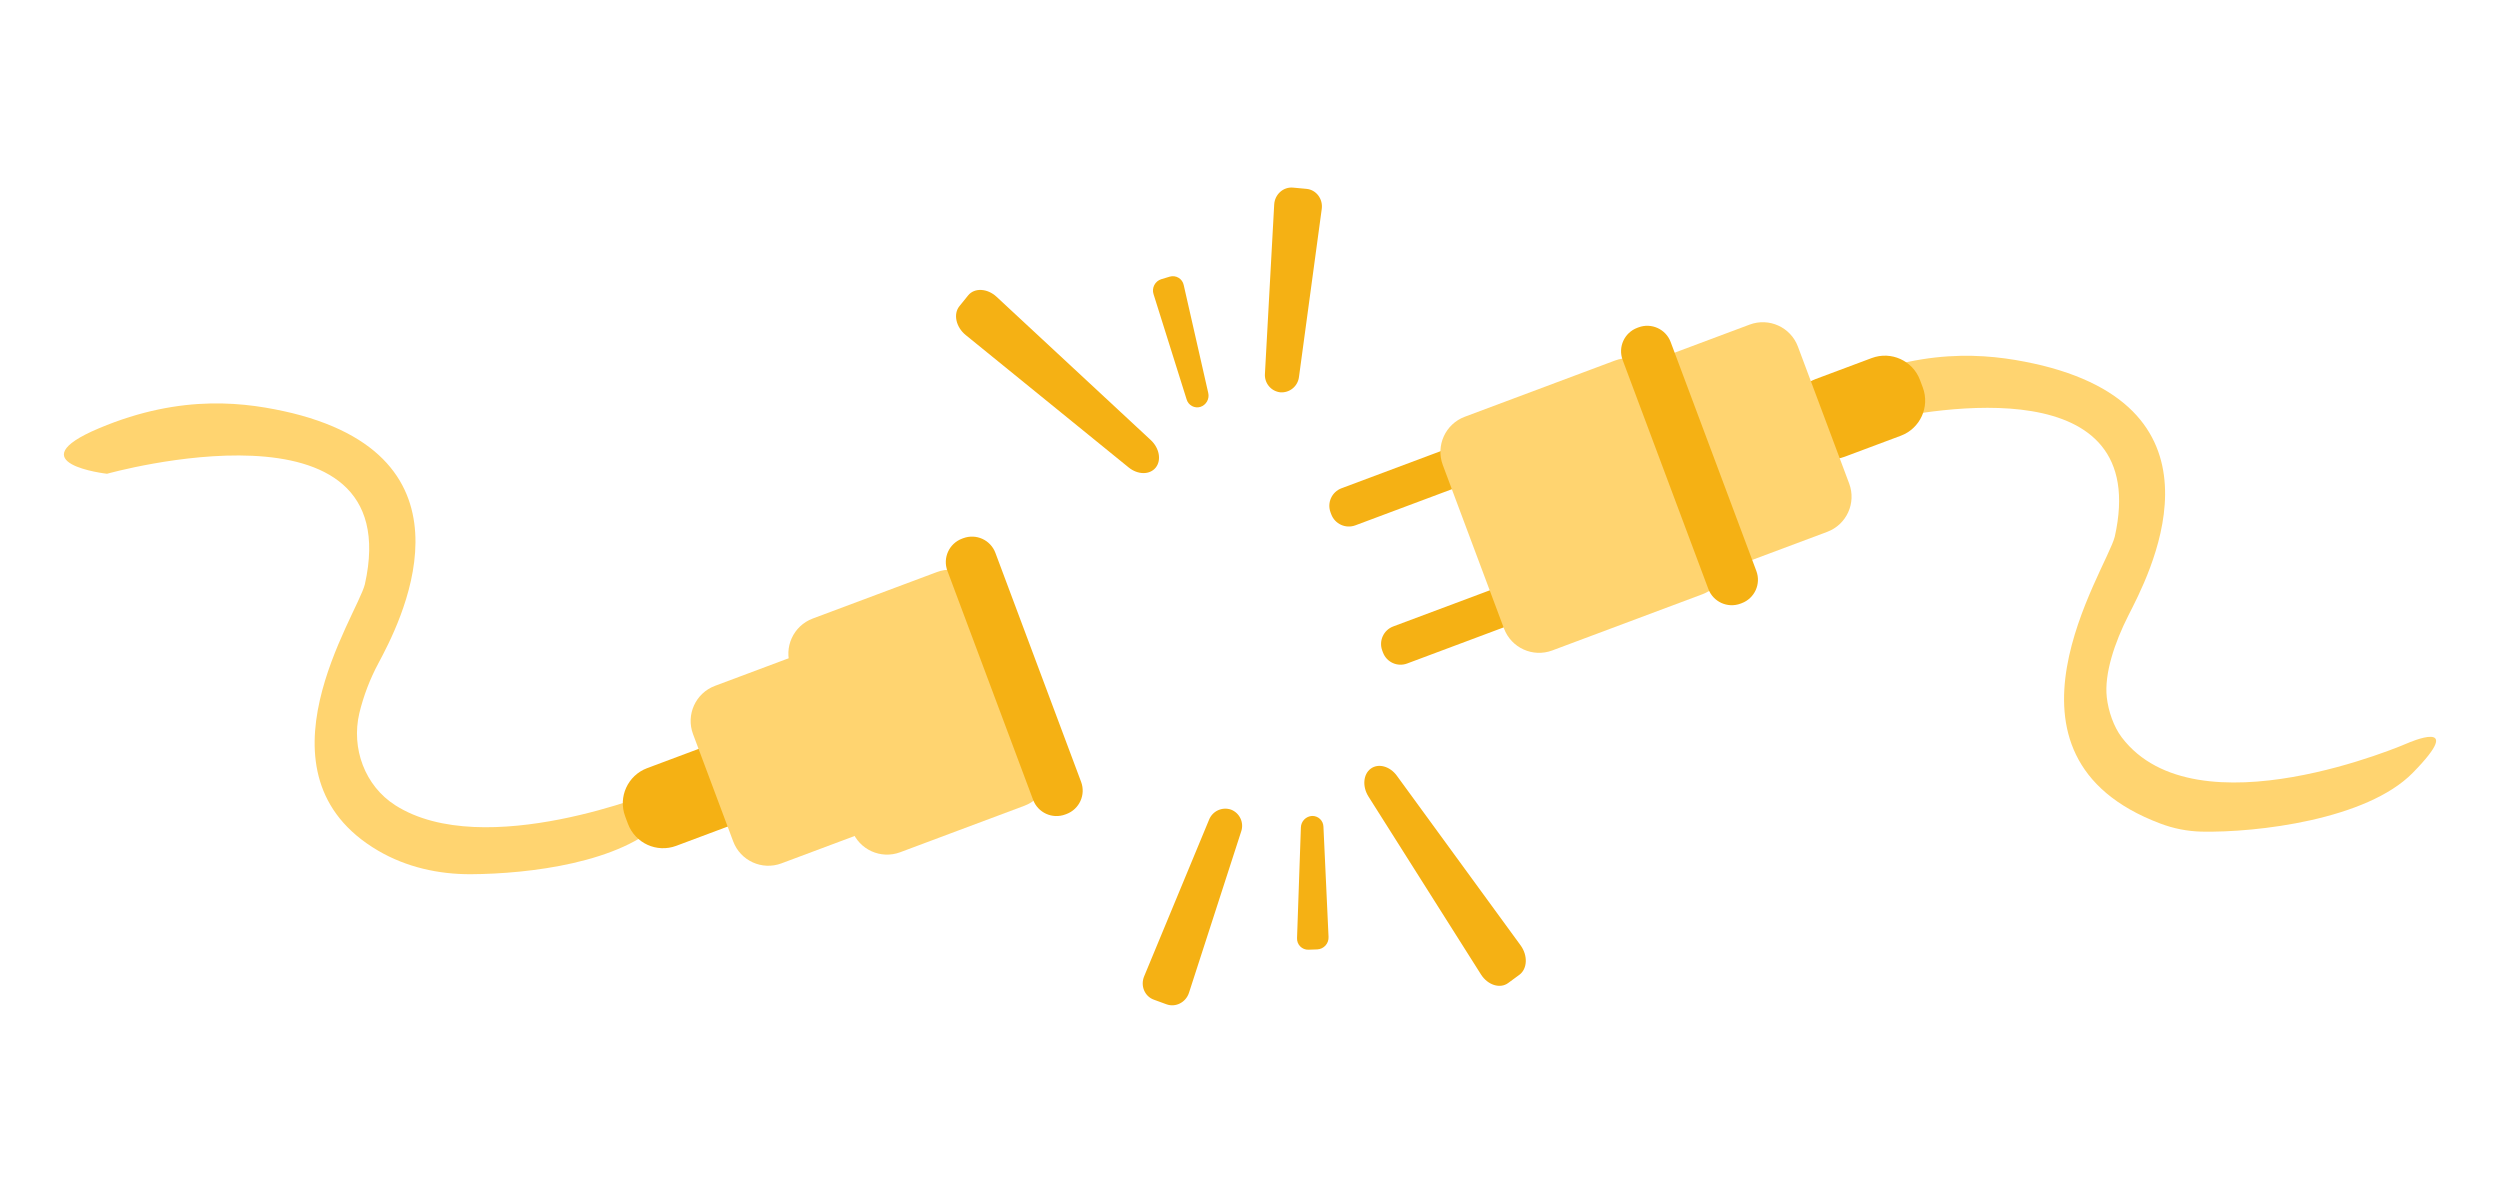 <svg width="350" height="167" viewBox="0 0 350 167" fill="none" xmlns="http://www.w3.org/2000/svg">
<path d="M255.996 58.757C258.013 59.506 260.218 59.556 262.315 59.075C271.103 57.057 301.319 51.717 296.068 75.132C294.925 79.777 277.228 105.793 302.43 115.29C304.277 115.995 306.23 116.38 308.206 116.428C315.966 116.588 331.342 114.756 337.778 108.205C345.552 100.291 337.059 104.044 337.059 104.044C337.059 104.044 307.503 116.941 297.064 103.258C295.902 101.736 295.162 99.524 294.95 97.621C294.583 94.32 296.049 89.959 297.974 86.162C300.579 81.023 313.089 57.907 285.929 51.173C279.672 49.683 270.585 48.345 258.868 53.278C252.033 56.155 253.547 57.847 255.996 58.757Z" fill="#FFD470"/>
<path d="M262.044 50.127L254.177 53.071C251.462 54.088 250.084 57.113 251.1 59.828L251.49 60.87C252.507 63.586 255.532 64.963 258.248 63.947L266.114 61.003C268.83 59.987 270.207 56.961 269.191 54.246L268.801 53.204C267.785 50.488 264.759 49.111 262.044 50.127Z" fill="#F5B114"/>
<path d="M213.757 58.646L187.813 68.356C186.455 68.864 185.766 70.377 186.275 71.734L186.377 72.007C186.885 73.365 188.398 74.054 189.755 73.546L215.699 63.836C217.057 63.328 217.745 61.815 217.237 60.458L217.135 60.184C216.627 58.827 215.114 58.138 213.757 58.646Z" fill="#F5B114"/>
<path d="M220.997 77.993L195.054 87.702C193.696 88.211 193.007 89.723 193.515 91.081L193.618 91.354C194.126 92.712 195.638 93.401 196.996 92.892L222.94 83.183C224.298 82.674 224.986 81.162 224.478 79.804L224.376 79.531C223.868 78.173 222.355 77.484 220.997 77.993Z" fill="#F5B114"/>
<path d="M244.95 45.444L223.923 53.314C221.207 54.33 219.83 57.355 220.846 60.071L228.025 79.252C229.042 81.968 232.067 83.345 234.782 82.329L255.809 74.459C258.525 73.443 259.902 70.418 258.886 67.702L251.707 48.521C250.691 45.805 247.665 44.428 244.95 45.444Z" fill="#FFD470"/>
<path d="M226.095 50.476L205.069 58.346C202.353 59.362 200.976 62.387 201.992 65.103L210.557 87.987C211.573 90.703 214.598 92.08 217.314 91.064L238.34 83.194C241.056 82.178 242.433 79.153 241.417 76.437L232.852 53.553C231.836 50.837 228.811 49.46 226.095 50.476Z" fill="#FFD470"/>
<path d="M229.387 45.832L229.222 45.894C227.412 46.571 226.493 48.588 227.171 50.398L239.169 82.457C239.847 84.267 241.864 85.186 243.674 84.508L243.839 84.446C245.649 83.769 246.567 81.752 245.89 79.942L233.892 47.883C233.214 46.073 231.197 45.154 229.387 45.832Z" fill="#F5B114"/>
<path d="M14.983 66.328C14.983 66.328 57.212 54.461 51.081 81.802C50.016 86.129 34.69 108.404 52.946 119.099C56.866 121.396 61.389 122.413 65.932 122.389C74.077 122.347 86.99 120.779 92.79 114.875C100.565 106.961 92.072 110.714 92.072 110.714C92.072 110.714 67.819 120.69 55.342 112.738C51.081 110.022 49.15 104.765 50.307 99.847C50.898 97.404 51.799 95.047 52.987 92.832C55.7 87.749 68.102 64.577 40.942 57.843C34.685 56.353 25.598 55.015 13.881 59.948C2.164 64.881 14.983 66.328 14.983 66.328Z" fill="#FFD470"/>
<path d="M98.469 104.596L90.602 107.54C87.887 108.556 86.509 111.582 87.525 114.297L87.915 115.339C88.932 118.055 91.957 119.432 94.673 118.416L102.539 115.472C105.255 114.455 106.632 111.43 105.616 108.715L105.226 107.673C104.21 104.957 101.184 103.58 98.469 104.596Z" fill="#F5B114"/>
<path d="M111.76 91.653L100.101 96.017C97.385 97.033 96.008 100.058 97.024 102.774L102.646 117.795C103.662 120.51 106.688 121.888 109.403 120.871L121.062 116.508C123.777 115.492 125.155 112.466 124.139 109.751L118.517 94.73C117.5 92.014 114.475 90.637 111.76 91.653Z" fill="#FFD470"/>
<path d="M131.169 80.089L113.782 86.596C111.067 87.612 109.689 90.637 110.706 93.353L119.27 116.237C120.287 118.953 123.312 120.33 126.027 119.314L143.414 112.807C146.129 111.79 147.507 108.765 146.491 106.05L137.926 83.165C136.91 80.45 133.884 79.072 131.169 80.089Z" fill="#FFD470"/>
<path d="M134.852 75.35L134.687 75.411C132.876 76.089 131.958 78.106 132.636 79.916L144.634 111.974C145.311 113.785 147.328 114.703 149.138 114.025L149.303 113.964C151.114 113.286 152.032 111.269 151.355 109.459L139.356 77.401C138.679 75.59 136.662 74.672 134.852 75.35Z" fill="#F5B114"/>
<path d="M179.248 54.926C178.622 54.856 178.048 54.547 177.645 54.062C177.243 53.577 177.044 52.955 177.091 52.327L178.388 28.632C178.466 27.216 179.661 26.141 181.017 26.266L182.907 26.441C184.264 26.566 185.235 27.841 185.045 29.247L181.857 52.767C181.784 53.393 181.472 53.967 180.986 54.37C180.5 54.772 179.878 54.971 179.248 54.926V54.926Z" fill="#F5B114"/>
<path d="M168.047 56.969C167.852 57.026 167.648 57.044 167.446 57.023C167.244 57.001 167.049 56.94 166.871 56.843C166.693 56.745 166.535 56.614 166.408 56.456C166.281 56.298 166.186 56.116 166.128 55.921L161.496 41.182C161.361 40.763 161.398 40.307 161.599 39.915C161.8 39.523 162.148 39.227 162.566 39.092L163.766 38.73C163.972 38.669 164.188 38.653 164.4 38.68C164.613 38.708 164.817 38.779 165.001 38.89C165.185 39.001 165.343 39.148 165.467 39.323C165.591 39.498 165.677 39.697 165.72 39.907L169.153 55.009C169.249 55.415 169.188 55.842 168.983 56.205C168.778 56.568 168.444 56.841 168.047 56.969V56.969Z" fill="#F5B114"/>
<path d="M161.796 65.468C160.966 66.497 159.296 66.485 158.011 65.441L135.197 46.904C133.834 45.797 133.432 43.964 134.312 42.874L135.54 41.354C136.42 40.263 138.229 40.352 139.518 41.55L161.106 61.607C162.322 62.737 162.626 64.44 161.796 65.468Z" fill="#F5B114"/>
<path d="M172.342 113.346C172.929 113.573 173.406 114.019 173.671 114.591C173.936 115.162 173.97 115.814 173.764 116.41L166.458 138.987C166.022 140.336 164.591 141.069 163.312 140.603L161.528 139.951C160.249 139.484 159.635 138.002 160.178 136.693L169.267 114.767C169.498 114.18 169.946 113.704 170.519 113.439C171.092 113.175 171.745 113.141 172.342 113.346V113.346Z" fill="#F5B114"/>
<path d="M183.693 114.232C183.896 114.226 184.098 114.26 184.288 114.333C184.477 114.405 184.651 114.514 184.798 114.654C184.946 114.794 185.064 114.961 185.147 115.146C185.23 115.331 185.275 115.531 185.281 115.734L185.996 131.168C186.019 131.608 185.867 132.039 185.572 132.366C185.278 132.694 184.866 132.892 184.427 132.916L183.174 132.959C182.96 132.965 182.747 132.926 182.548 132.845C182.35 132.764 182.17 132.643 182.021 132.489C181.872 132.335 181.756 132.152 181.681 131.951C181.606 131.75 181.574 131.536 181.586 131.322L182.124 115.844C182.135 115.427 182.303 115.03 182.593 114.731C182.884 114.432 183.277 114.254 183.693 114.232V114.232Z" fill="#F5B114"/>
<path d="M191.908 107.61C192.973 106.827 194.584 107.265 195.56 108.603L212.884 132.351C213.919 133.769 213.84 135.643 212.709 136.473L211.134 137.629C210.004 138.459 208.278 137.911 207.337 136.423L191.587 111.518C190.702 110.116 190.843 108.392 191.908 107.61Z" fill="#F5B114"/>
</svg>
